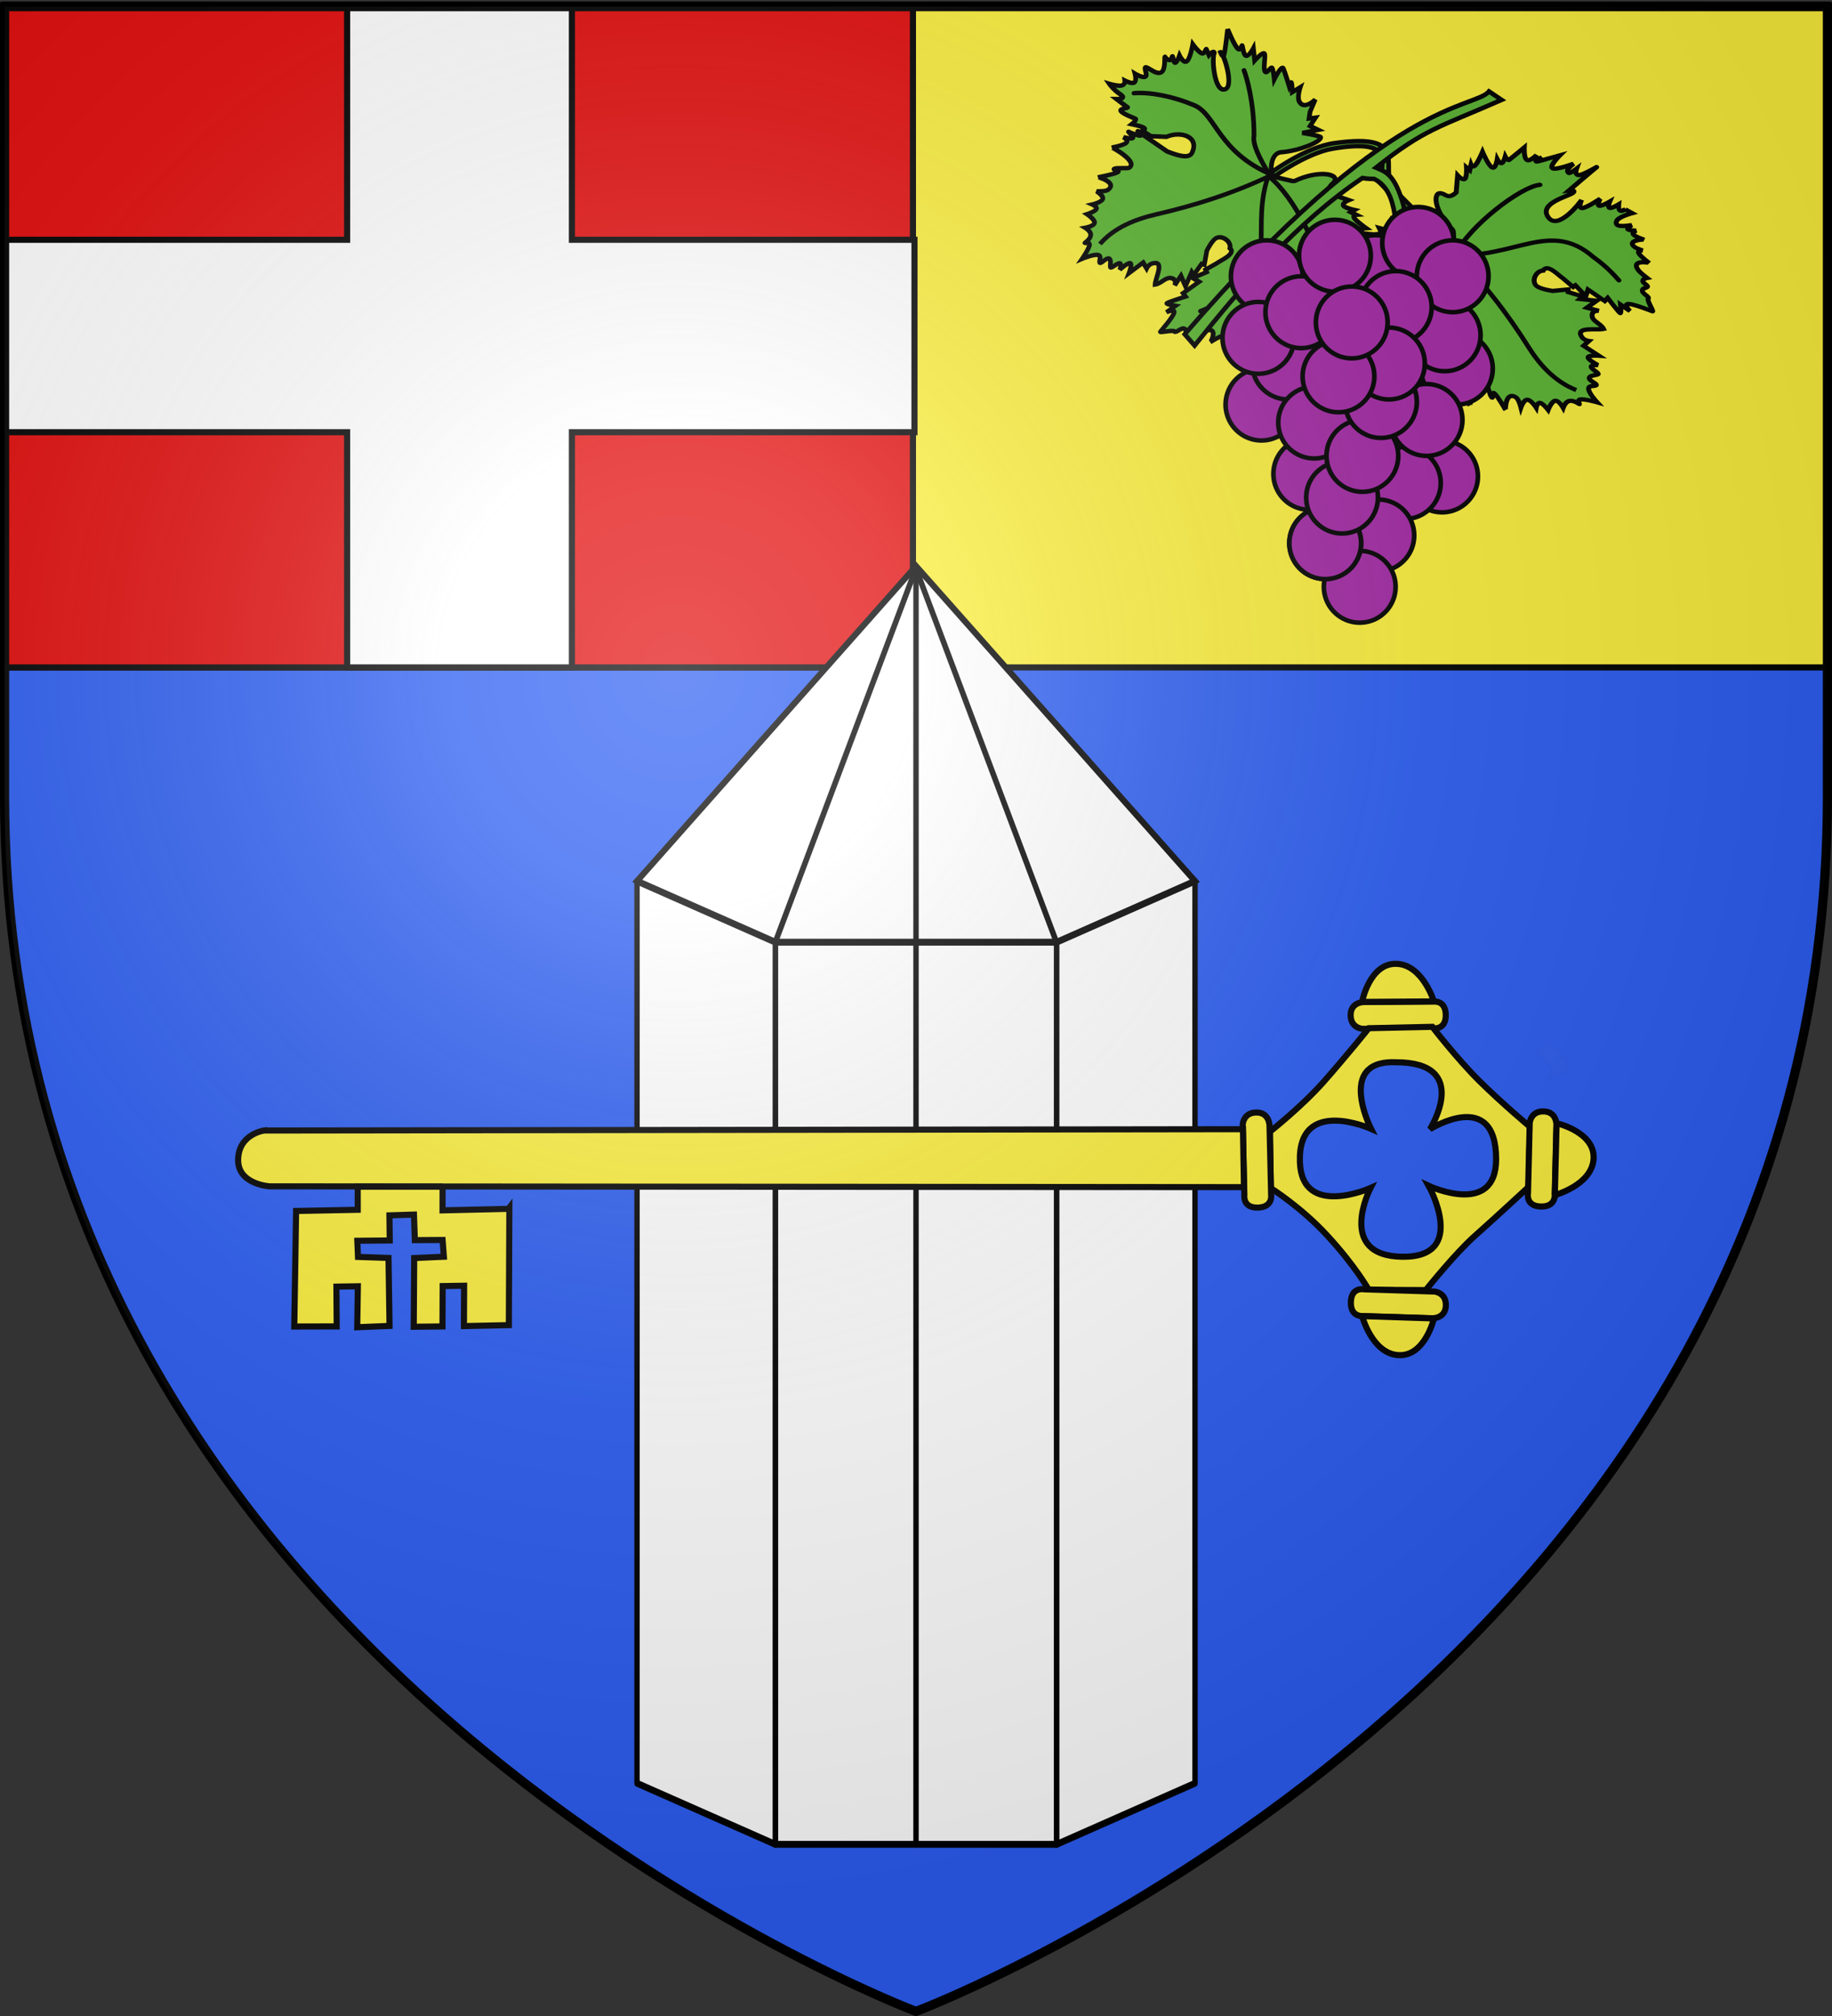 <svg xmlns="http://www.w3.org/2000/svg" xmlns:osb="http://www.openswatchbook.org/uri/2009/osb" xmlns:xlink="http://www.w3.org/1999/xlink" id="svg2" width="600" height="660" version="1.0"><rect width="100%" height="100%" fill="#333333" stroke="none"/><defs id="defs6"><g id="f-7"><path id="rect1964-8" d="M-50-30H50v60H-50z" style="fill:#28166f"/><g id="g1966-2" style="fill:#fff" transform="translate(0 -20)"><path id="path1968-3" d="M-1.212 27.818c0-5.643-.88-7.347-3.33-13.838-1.167-3.092-.482-6.878 1.683-10.38C-2.081 2.347-1.113 1.214 0 0c1.114 1.214 2.082 2.346 2.858 3.6 2.166 3.502 2.851 7.288 1.684 10.38-2.45 6.491-3.33 8.195-3.33 13.838h-2.424z"/><path id="rwi-97" d="M2.922 27.672c0-5.951 2.317-9.843 5.579-11.012 1.448-.519 3.307-.273 5.018 1.447 2.119 2.129 2.736 7.993-3.483 9.121.658-.956.619-3.081-.714-3.787-.99-.524-2.113-.253-2.676.123-.824.552-1.729 2.106-1.679 4.108H2.922z"/><path id="path1971-17" d="M1.777 30.183c.013 2.008 1.018 3.335 2.74 4.074-.222.698-1.26 2.12-2.686 2.024C1.55 37.787 1.282 38.632 0 40c-1.282-1.368-1.55-2.213-1.831-3.719-1.426.097-2.464-1.326-2.685-2.024 1.72-.739 2.726-2.066 2.739-4.073h3.554z"/><use xlink:href="#rwi-97" id="use1973-0" width="800" height="400" x="0" y="0" transform="scale(-1 1)"/><path id="rect1975-9" d="M-7.923 27.331H7.923v3.218H-7.923z"/></g></g><g id="s-7"><g id="c-4-0"><path id="t-43" d="M0 0v1h.5L0 0z" transform="rotate(18 3.157 -.5)"/><use xlink:href="#t-43" id="use2144-3-1" width="810" height="540" x="0" y="0" transform="scale(-1 1)"/></g><g id="a-4-2"><use xlink:href="#c-4-0" id="use2147-7-28" width="810" height="540" x="0" y="0" transform="rotate(72)"/><use xlink:href="#c-4-0" id="use2149-6-0" width="810" height="540" x="0" y="0" transform="rotate(144)"/></g><use xlink:href="#a-4-2" id="use2151-1-0" width="810" height="540" x="0" y="0" transform="scale(-1 1)"/></g><g id="s-4"><g id="c-6"><path id="t-0" d="M0 0v1h.5L0 0z" transform="rotate(18 3.157 -.5)"/><use xlink:href="#t-0" id="use2144-7" width="810" height="540" x="0" y="0" transform="scale(-1 1)"/></g><g id="a-1"><use xlink:href="#c-6" id="use2147-7" width="810" height="540" x="0" y="0" transform="rotate(72)"/><use xlink:href="#c-6" id="use2149-7" width="810" height="540" x="0" y="0" transform="rotate(144)"/></g><use xlink:href="#a-1" id="use2151-7" width="810" height="540" x="0" y="0" transform="scale(-1 1)"/></g><g id="f"><path id="rect1964" d="M-50-30H50v60H-50z" style="fill:#28166f"/><g id="g1966" style="fill:#fff" transform="translate(0 -20)"><path id="path1968" d="M-1.212 27.818c0-5.643-.88-7.347-3.33-13.838-1.167-3.092-.482-6.878 1.683-10.38C-2.081 2.347-1.113 1.214 0 0c1.114 1.214 2.082 2.346 2.858 3.6 2.166 3.502 2.851 7.288 1.684 10.38-2.45 6.491-3.33 8.195-3.33 13.838h-2.424z"/><path id="rwi" d="M2.922 27.672c0-5.951 2.317-9.843 5.579-11.012 1.448-.519 3.307-.273 5.018 1.447 2.119 2.129 2.736 7.993-3.483 9.121.658-.956.619-3.081-.714-3.787-.99-.524-2.113-.253-2.676.123-.824.552-1.729 2.106-1.679 4.108H2.922z"/><path id="path1971" d="M1.777 30.183c.013 2.008 1.018 3.335 2.74 4.074-.222.698-1.26 2.12-2.686 2.024C1.55 37.787 1.282 38.632 0 40c-1.282-1.368-1.55-2.213-1.831-3.719-1.426.097-2.464-1.326-2.685-2.024 1.72-.739 2.726-2.066 2.739-4.073h3.554z"/><use xlink:href="#rwi" id="use1973" width="800" height="400" x="0" y="0" transform="scale(-1 1)"/><path id="rect1975" d="M-7.923 27.331H7.923v3.218H-7.923z"/></g></g><g id="s"><g id="c"><path id="t" d="M0 0v1h.5L0 0z" transform="rotate(18 3.157 -.5)"/><use xlink:href="#t" id="use2144" width="810" height="540" x="0" y="0" transform="scale(-1 1)"/></g><g id="a"><use xlink:href="#c" id="use2147" width="810" height="540" x="0" y="0" transform="rotate(72)"/><use xlink:href="#c" id="use2149" width="810" height="540" x="0" y="0" transform="rotate(144)"/></g><use xlink:href="#a" id="use2151" width="810" height="540" x="0" y="0" transform="scale(-1 1)"/></g><g id="f-3"><path id="rect1964-96" d="M-50-30H50v60H-50z" style="fill:#28166f"/><g id="g1966-5" style="fill:#fff" transform="translate(0 -20)"><path id="path1968-7" d="M-1.212 27.818c0-5.643-.88-7.347-3.33-13.838-1.167-3.092-.482-6.878 1.683-10.38C-2.081 2.347-1.113 1.214 0 0c1.114 1.214 2.082 2.346 2.858 3.6 2.166 3.502 2.851 7.288 1.684 10.38-2.45 6.491-3.33 8.195-3.33 13.838h-2.424z"/><path id="rwi-5" d="M2.922 27.672c0-5.951 2.317-9.843 5.579-11.012 1.448-.519 3.307-.273 5.018 1.447 2.119 2.129 2.736 7.993-3.483 9.121.658-.956.619-3.081-.714-3.787-.99-.524-2.113-.253-2.676.123-.824.552-1.729 2.106-1.679 4.108H2.922z"/><path id="path1971-7" d="M1.777 30.183c.013 2.008 1.018 3.335 2.74 4.074-.222.698-1.26 2.12-2.686 2.024C1.55 37.787 1.282 38.632 0 40c-1.282-1.368-1.55-2.213-1.831-3.719-1.426.097-2.464-1.326-2.685-2.024 1.72-.739 2.726-2.066 2.739-4.073h3.554z"/><use xlink:href="#rwi-5" id="use1973-1" width="800" height="400" x="0" y="0" transform="scale(-1 1)"/><path id="rect1975-1" d="M-7.923 27.331H7.923v3.218H-7.923z"/></g></g><g id="s-24"><g id="c-7"><path id="t-03" d="M0 0v1h.5L0 0z" transform="rotate(18 3.157 -.5)"/><use xlink:href="#t-03" id="use2144-37" width="810" height="540" x="0" y="0" transform="scale(-1 1)"/></g><g id="a-7"><use xlink:href="#c-7" id="use2147-8" width="810" height="540" x="0" y="0" transform="rotate(72)"/><use xlink:href="#c-7" id="use2149-19" width="810" height="540" x="0" y="0" transform="rotate(144)"/></g><use xlink:href="#a-7" id="use2151-69" width="810" height="540" x="0" y="0" transform="scale(-1 1)"/></g><g id="s-4-7"><g id="c-6-72"><path id="t-0-9" d="M0 0v1h.5L0 0z" transform="rotate(18 3.157 -.5)"/><use xlink:href="#t-0-9" id="use2144-7-20" width="810" height="540" x="0" y="0" transform="scale(-1 1)"/></g><g id="a-1-3"><use xlink:href="#c-6-72" id="use2147-7-2" width="810" height="540" x="0" y="0" transform="rotate(72)"/><use xlink:href="#c-6-72" id="use2149-7-1" width="810" height="540" x="0" y="0" transform="rotate(144)"/></g><use xlink:href="#a-1-3" id="use2151-7-2" width="810" height="540" x="0" y="0" transform="scale(-1 1)"/></g><g id="s-0-1"><g id="c-6-64"><path id="t-4-18" d="M0 0v1h.5L0 0z" transform="rotate(18 3.157 -.5)"/><use xlink:href="#t-4-18" id="use2144-5-7" width="810" height="540" x="0" y="0" transform="scale(-1 1)"/></g><g id="a-3-6"><use xlink:href="#c-6-64" id="use2147-0-6" width="810" height="540" x="0" y="0" transform="rotate(72)"/><use xlink:href="#c-6-64" id="use2149-8-9" width="810" height="540" x="0" y="0" transform="rotate(144)"/></g><use xlink:href="#a-3-6" id="use2151-9-16" width="810" height="540" x="0" y="0" transform="scale(-1 1)"/></g><g id="s-9"><g id="c-3"><path id="t-4" d="M0 0v1h.5L0 0z" transform="rotate(18 3.157 -.5)"/><use xlink:href="#t-4" id="use2144-4" width="810" height="540" x="0" y="0" transform="scale(-1 1)"/></g><g id="a-6"><use xlink:href="#c-3" id="use2147-0" width="810" height="540" x="0" y="0" transform="rotate(72)"/><use xlink:href="#c-3" id="use2149-6" width="810" height="540" x="0" y="0" transform="rotate(144)"/></g><use xlink:href="#a-6" id="use2151-6" width="810" height="540" x="0" y="0" transform="scale(-1 1)"/></g><g id="f-0"><path id="rect1964-9" d="M-50-30H50v60H-50z" style="fill:#28166f"/><g id="g1966-0" style="fill:#fff" transform="translate(0 -20)"><path id="path1968-0" d="M-1.212 27.818c0-5.643-.88-7.347-3.33-13.838-1.167-3.092-.482-6.878 1.683-10.38C-2.081 2.347-1.113 1.214 0 0c1.114 1.214 2.082 2.346 2.858 3.6 2.166 3.502 2.851 7.288 1.684 10.38-2.45 6.491-3.33 8.195-3.33 13.838h-2.424z"/><path id="rwi-6" d="M2.922 27.672c0-5.951 2.317-9.843 5.579-11.012 1.448-.519 3.307-.273 5.018 1.447 2.119 2.129 2.736 7.993-3.483 9.121.658-.956.619-3.081-.714-3.787-.99-.524-2.113-.253-2.676.123-.824.552-1.729 2.106-1.679 4.108H2.922z"/><path id="path1971-1" d="M1.777 30.183c.013 2.008 1.018 3.335 2.74 4.074-.222.698-1.26 2.12-2.686 2.024C1.55 37.787 1.282 38.632 0 40c-1.282-1.368-1.55-2.213-1.831-3.719-1.426.097-2.464-1.326-2.685-2.024 1.72-.739 2.726-2.066 2.739-4.073h3.554z"/><use xlink:href="#rwi-6" id="use1973-3" width="800" height="400" x="0" y="0" transform="scale(-1 1)"/><path id="rect1975-8" d="M-7.923 27.331H7.923v3.218H-7.923z"/></g></g><g id="s-4-8"><g id="c-6-6"><path id="t-0-0" d="M0 0v1h.5L0 0z" transform="rotate(18 3.157 -.5)"/><use xlink:href="#t-0-0" id="use2144-7-2" width="810" height="540" x="0" y="0" transform="scale(-1 1)"/></g><g id="a-1-4"><use xlink:href="#c-6-6" id="use2147-7-8" width="810" height="540" x="0" y="0" transform="rotate(72)"/><use xlink:href="#c-6-6" id="use2149-7-6" width="810" height="540" x="0" y="0" transform="rotate(144)"/></g><use xlink:href="#a-1-4" id="use2151-7-5" width="810" height="540" x="0" y="0" transform="scale(-1 1)"/></g><g id="s-4-5"><g id="c-6-7"><path id="t-0-6" d="M0 0v1h.5L0 0z" transform="rotate(18 3.157 -.5)"/><use xlink:href="#t-0-6" id="use2144-7-1" width="810" height="540" x="0" y="0" transform="scale(-1 1)"/></g><g id="a-1-8"><use xlink:href="#c-6-7" id="use2147-7-9" width="810" height="540" x="0" y="0" transform="rotate(72)"/><use xlink:href="#c-6-7" id="use2149-7-2" width="810" height="540" x="0" y="0" transform="rotate(144)"/></g><use xlink:href="#a-1-8" id="use2151-7-7" width="810" height="540" x="0" y="0" transform="scale(-1 1)"/></g><g id="s-6"><g id="c-1"><path id="t-42" d="M0 0v1h.5L0 0z" transform="rotate(18 3.157 -.5)"/><use xlink:href="#t-42" id="use2144-3" width="810" height="540" x="0" y="0" transform="scale(-1 1)"/></g><g id="a-2"><use xlink:href="#c-1" id="use2147-2" width="810" height="540" x="0" y="0" transform="rotate(72)"/><use xlink:href="#c-1" id="use2149-1" width="810" height="540" x="0" y="0" transform="rotate(144)"/></g><use xlink:href="#a-2" id="use2151-68" width="810" height="540" x="0" y="0" transform="scale(-1 1)"/></g><g id="f-5"><path id="rect1964-1" d="M-50-30H50v60H-50z" style="fill:#28166f"/><g id="g1966-7" style="fill:#fff" transform="translate(0 -20)"><path id="path1968-1" d="M-1.212 27.818c0-5.643-.88-7.347-3.33-13.838-1.167-3.092-.482-6.878 1.683-10.38C-2.081 2.347-1.113 1.214 0 0c1.114 1.214 2.082 2.346 2.858 3.6 2.166 3.502 2.851 7.288 1.684 10.38-2.45 6.491-3.33 8.195-3.33 13.838h-2.424z"/><path id="rwi-1" d="M2.922 27.672c0-5.951 2.317-9.843 5.579-11.012 1.448-.519 3.307-.273 5.018 1.447 2.119 2.129 2.736 7.993-3.483 9.121.658-.956.619-3.081-.714-3.787-.99-.524-2.113-.253-2.676.123-.824.552-1.729 2.106-1.679 4.108H2.922z"/><path id="path1971-5" d="M1.777 30.183c.013 2.008 1.018 3.335 2.74 4.074-.222.698-1.26 2.12-2.686 2.024C1.55 37.787 1.282 38.632 0 40c-1.282-1.368-1.55-2.213-1.831-3.719-1.426.097-2.464-1.326-2.685-2.024 1.72-.739 2.726-2.066 2.739-4.073h3.554z"/><use xlink:href="#rwi-1" id="use1973-2" width="800" height="400" x="0" y="0" transform="scale(-1 1)"/><path id="rect1975-7" d="M-7.923 27.331H7.923v3.218H-7.923z"/></g></g><g id="f-1"><path id="rect1964-3" d="M-50-30H50v60H-50z" style="fill:#28166f"/><g id="g1966-8" style="fill:#fff" transform="translate(0 -20)"><path id="path1968-9" d="M-1.212 27.818c0-5.643-.88-7.347-3.33-13.838-1.167-3.092-.482-6.878 1.683-10.38C-2.081 2.347-1.113 1.214 0 0c1.114 1.214 2.082 2.346 2.858 3.6 2.166 3.502 2.851 7.288 1.684 10.38-2.45 6.491-3.33 8.195-3.33 13.838h-2.424z"/><path id="rwi-3" d="M2.922 27.672c0-5.951 2.317-9.843 5.579-11.012 1.448-.519 3.307-.273 5.018 1.447 2.119 2.129 2.736 7.993-3.483 9.121.658-.956.619-3.081-.714-3.787-.99-.524-2.113-.253-2.676.123-.824.552-1.729 2.106-1.679 4.108H2.922z"/><path id="path1971-4" d="M1.777 30.183c.013 2.008 1.018 3.335 2.74 4.074-.222.698-1.26 2.12-2.686 2.024C1.55 37.787 1.282 38.632 0 40c-1.282-1.368-1.55-2.213-1.831-3.719-1.426.097-2.464-1.326-2.685-2.024 1.72-.739 2.726-2.066 2.739-4.073h3.554z"/><use xlink:href="#rwi-3" id="use1973-4" width="800" height="400" x="0" y="0" transform="scale(-1 1)"/><path id="rect1975-6" d="M-7.923 27.331H7.923v3.218H-7.923z"/></g></g><g id="s-4-6"><g id="c-8"><path id="t-8" d="M0 0v1h.5L0 0z" transform="rotate(18 3.157 -.5)"/><use xlink:href="#t-8" id="use2144-2" width="810" height="540" x="0" y="0" transform="scale(-1 1)"/></g><g id="a-4"><use xlink:href="#c-8" id="use2147-5" width="810" height="540" x="0" y="0" transform="rotate(72)"/><use xlink:href="#c-8" id="use2149-5" width="810" height="540" x="0" y="0" transform="rotate(144)"/></g><use xlink:href="#a-4" id="use2151-1" width="810" height="540" x="0" y="0" transform="scale(-1 1)"/></g><g id="s-2"><g id="c-4"><path id="t-86" d="M0 0v1h.5L0 0z" transform="rotate(18 3.157 -.5)"/><use xlink:href="#t-86" id="use2144-5" width="810" height="540" x="0" y="0" transform="scale(-1 1)"/></g><g id="a-0"><use xlink:href="#c-4" id="use2147-9" width="810" height="540" x="0" y="0" transform="rotate(72)"/><use xlink:href="#c-4" id="use2149-0" width="810" height="540" x="0" y="0" transform="rotate(144)"/></g><use xlink:href="#a-0" id="use2151-0" width="810" height="540" x="0" y="0" transform="scale(-1 1)"/></g><g id="s-68"><g id="c-13"><path id="t-92" d="M0 0v1h.5L0 0z" transform="rotate(18 3.157 -.5)"/><use xlink:href="#t-92" id="use2144-73" width="810" height="540" x="0" y="0" transform="scale(-1 1)"/></g><g id="a-89"><use xlink:href="#c-13" id="use2147-41" width="810" height="540" x="0" y="0" transform="rotate(72)"/><use xlink:href="#c-13" id="use2149-59" width="810" height="540" x="0" y="0" transform="rotate(144)"/></g><use xlink:href="#a-89" id="use2151-2" width="810" height="540" x="0" y="0" transform="scale(-1 1)"/></g><g id="s-5"><g id="c-1-4"><path id="t-7" d="M0 0v1h.5L0 0z" transform="rotate(18 3.157 -.5)"/><use xlink:href="#t-7" id="use2144-1" width="810" height="540" x="0" y="0" transform="scale(-1 1)"/></g><g id="a-1-28"><use xlink:href="#c-1-4" id="use2147-5-5" width="810" height="540" x="0" y="0" transform="rotate(72)"/><use xlink:href="#c-1-4" id="use2149-2" width="810" height="540" x="0" y="0" transform="rotate(144)"/></g><use xlink:href="#a-1-28" id="use2151-7-55" width="810" height="540" x="0" y="0" transform="scale(-1 1)"/></g><g id="s-4-3"><g id="c-6-1"><path id="t-0-4" d="M0 0v1h.5L0 0z" transform="rotate(18 3.157 -.5)"/><use xlink:href="#t-0-4" id="use2144-7-3" width="810" height="540" x="0" y="0" transform="scale(-1 1)"/></g><g id="a-1-2"><use xlink:href="#c-6-1" id="use2147-7-6" width="810" height="540" x="0" y="0" transform="rotate(72)"/><use xlink:href="#c-6-1" id="use2149-7-19" width="810" height="540" x="0" y="0" transform="rotate(144)"/></g><use xlink:href="#a-1-2" id="use2151-7-3" width="810" height="540" x="0" y="0" transform="scale(-1 1)"/></g><g id="s-73"><g id="c-132"><path id="t-60" d="M0 0v1h.5L0 0z" transform="rotate(18 3.157 -.5)"/><use xlink:href="#t-60" id="use2144-26" width="810" height="540" x="0" y="0" transform="scale(-1 1)"/></g><g id="a-11"><use xlink:href="#c-132" id="use2147-84" width="810" height="540" x="0" y="0" transform="rotate(72)"/><use xlink:href="#c-132" id="use2149-49" width="810" height="540" x="0" y="0" transform="rotate(144)"/></g><use xlink:href="#a-11" id="use2151-57" width="810" height="540" x="0" y="0" transform="scale(-1 1)"/></g><g id="s-55"><g id="c-17"><path id="t-1" d="M0 0v1h.5L0 0z" transform="rotate(18 3.157 -.5)"/><use xlink:href="#t-1" id="use2144-15" width="810" height="540" x="0" y="0" transform="scale(-1 1)"/></g><g id="a-2-3"><use xlink:href="#c-17" id="use2147-76" width="810" height="540" x="0" y="0" transform="rotate(72)"/><use xlink:href="#c-17" id="use2149-1-1" width="810" height="540" x="0" y="0" transform="rotate(144)"/></g><use xlink:href="#a-2-3" id="use2151-4" width="810" height="540" x="0" y="0" transform="scale(-1 1)"/></g><g id="s-4-1"><g id="c-6-12"><path id="t-0-5" d="M0 0v1h.5L0 0z" transform="rotate(18 3.157 -.5)"/><use xlink:href="#t-0-5" id="use2144-7-9" width="810" height="540" x="0" y="0" transform="scale(-1 1)"/></g><g id="a-1-6"><use xlink:href="#c-6-12" id="use2147-7-1" width="810" height="540" x="0" y="0" transform="rotate(72)"/><use xlink:href="#c-6-12" id="use2149-7-0" width="810" height="540" x="0" y="0" transform="rotate(144)"/></g><use xlink:href="#a-1-6" id="use2151-7-79" width="810" height="540" x="0" y="0" transform="scale(-1 1)"/></g><g id="s-3"><g id="c-75"><path id="t-3" d="M0 0v1h.5L0 0z" transform="rotate(18 3.157 -.5)"/><use xlink:href="#t-3" id="use2144-2-7" width="810" height="540" x="0" y="0" transform="scale(-1 1)"/></g><g id="a-4-0"><use xlink:href="#c-75" id="use2147-2-3" width="810" height="540" x="0" y="0" transform="rotate(72)"/><use xlink:href="#c-75" id="use2149-29" width="810" height="540" x="0" y="0" transform="rotate(144)"/></g><use xlink:href="#a-4-0" id="use2151-15" width="810" height="540" x="0" y="0" transform="scale(-1 1)"/></g><g id="s-1"><g id="c-1-2"><path id="t-8-7" d="M0 0v1h.5L0 0z" transform="rotate(18 3.157 -.5)"/><use xlink:href="#t-8-7" id="use2144-5-3" width="810" height="540" x="0" y="0" transform="scale(-1 1)"/></g><g id="a-2-7"><use xlink:href="#c-1-2" id="use2147-0-8" width="810" height="540" x="0" y="0" transform="rotate(72)"/><use xlink:href="#c-1-2" id="use2149-1-9" width="810" height="540" x="0" y="0" transform="rotate(144)"/></g><use xlink:href="#a-2-7" id="use2151-1-2" width="810" height="540" x="0" y="0" transform="scale(-1 1)"/></g><g id="s-4-5-4"><g id="c-7-5"><path id="t-4-10" d="M0 0v1h.5L0 0z" transform="rotate(18 3.157 -.5)"/><use xlink:href="#t-4-10" id="use2144-1-5" width="810" height="540" x="0" y="0" transform="scale(-1 1)"/></g><g id="a-8"><use xlink:href="#c-7-5" id="use2147-08" width="810" height="540" x="0" y="0" transform="rotate(72)"/><use xlink:href="#c-7-5" id="use2149-8" width="810" height="540" x="0" y="0" transform="rotate(144)"/></g><use xlink:href="#a-8" id="use2151-17" width="810" height="540" x="0" y="0" transform="scale(-1 1)"/></g><g id="s-5-8"><g id="c-11"><path id="t-6" d="M0 0v1h.5L0 0z" transform="rotate(18 3.157 -.5)"/><use xlink:href="#t-6" id="use2144-19" width="810" height="540" x="0" y="0" transform="scale(-1 1)"/></g><g id="a-3"><use xlink:href="#c-11" id="use2147-4" width="810" height="540" x="0" y="0" transform="rotate(72)"/><use xlink:href="#c-11" id="use2149-7-4" width="810" height="540" x="0" y="0" transform="rotate(144)"/></g><use xlink:href="#a-3" id="use2151-9" width="810" height="540" x="0" y="0" transform="scale(-1 1)"/></g><g id="s-5-4"><g id="c-11-0"><path id="t-6-6" d="M0 0v1h.5L0 0z" transform="rotate(18 3.157 -.5)"/><use xlink:href="#t-6-6" id="use2144-19-5" width="810" height="540" x="0" y="0" transform="scale(-1 1)"/></g><g id="a-3-3"><use xlink:href="#c-11-0" id="use2147-4-8" width="810" height="540" x="0" y="0" transform="rotate(72)"/><use xlink:href="#c-11-0" id="use2149-7-5" width="810" height="540" x="0" y="0" transform="rotate(144)"/></g><use xlink:href="#a-3-3" id="use2151-9-1" width="810" height="540" x="0" y="0" transform="scale(-1 1)"/></g><g id="s-4-6-3"><g id="c-7-7"><path id="t-4-1" d="M0 0v1h.5L0 0z" transform="rotate(18 3.157 -.5)"/><use xlink:href="#t-4-1" id="use2144-1-8" width="810" height="540" x="0" y="0" transform="scale(-1 1)"/></g><g id="a-8-4"><use xlink:href="#c-7-7" id="use2147-08-9" width="810" height="540" x="0" y="0" transform="rotate(72)"/><use xlink:href="#c-7-7" id="use2149-8-7" width="810" height="540" x="0" y="0" transform="rotate(144)"/></g><use xlink:href="#a-8-4" id="use2151-17-3" width="810" height="540" x="0" y="0" transform="scale(-1 1)"/></g><g id="s-1-3"><g id="c-1-0"><path id="t-8-4" d="M0 0v1h.5L0 0z" transform="rotate(18 3.157 -.5)"/><use xlink:href="#t-8-4" id="use2144-5-8" width="810" height="540" x="0" y="0" transform="scale(-1 1)"/></g><g id="a-2-5"><use xlink:href="#c-1-0" id="use2147-0-5" width="810" height="540" x="0" y="0" transform="rotate(72)"/><use xlink:href="#c-1-0" id="use2149-1-5" width="810" height="540" x="0" y="0" transform="rotate(144)"/></g><use xlink:href="#a-2-5" id="use2151-1-4" width="810" height="540" x="0" y="0" transform="scale(-1 1)"/></g><g id="s-0"><g id="c-8-0"><path id="t-40" d="M0 0v1h.5L0 0z" transform="rotate(18 3.157 -.5)"/><use xlink:href="#t-40" id="use2144-4-5" width="810" height="540" x="0" y="0" transform="scale(-1 1)"/></g><g id="a-6-6"><use xlink:href="#c-8-0" id="use2147-46" width="810" height="540" x="0" y="0" transform="rotate(72)"/><use xlink:href="#c-8-0" id="use2149-4" width="810" height="540" x="0" y="0" transform="rotate(144)"/></g><use xlink:href="#a-6-6" id="use2151-3" width="810" height="540" x="0" y="0" transform="scale(-1 1)"/></g><g id="f-72"><path id="rect1964-88" d="M-50-30H50v60H-50z" style="fill:#28166f"/><g id="g1966-9" style="fill:#fff" transform="translate(0 -20)"><path id="path1968-8" d="M-1.212 27.818c0-5.643-.88-7.347-3.33-13.838-1.167-3.092-.482-6.878 1.683-10.38C-2.081 2.347-1.113 1.214 0 0c1.114 1.214 2.082 2.346 2.858 3.6 2.166 3.502 2.851 7.288 1.684 10.38-2.45 6.491-3.33 8.195-3.33 13.838h-2.424z"/><path id="rwi-0" d="M2.922 27.672c0-5.951 2.317-9.843 5.579-11.012 1.448-.519 3.307-.273 5.018 1.447 2.119 2.129 2.736 7.993-3.483 9.121.658-.956.619-3.081-.714-3.787-.99-.524-2.113-.253-2.676.123-.824.552-1.729 2.106-1.679 4.108H2.922z"/><path id="path1971-14" d="M1.777 30.183c.013 2.008 1.018 3.335 2.74 4.074-.222.698-1.26 2.12-2.686 2.024C1.55 37.787 1.282 38.632 0 40c-1.282-1.368-1.55-2.213-1.831-3.719-1.426.097-2.464-1.326-2.685-2.024 1.72-.739 2.726-2.066 2.739-4.073h3.554z"/><use xlink:href="#rwi-0" id="use1973-36" width="800" height="400" x="0" y="0" transform="scale(-1 1)"/><path id="rect1975-65" d="M-7.923 27.331H7.923v3.218H-7.923z"/></g></g><g id="s-4-8-8"><g id="c-6-3"><path id="t-0-2" d="M0 0v1h.5L0 0z" transform="rotate(18 3.157 -.5)"/><use xlink:href="#t-0-2" id="use2144-7-0" width="810" height="540" x="0" y="0" transform="scale(-1 1)"/></g><g id="a-1-7"><use xlink:href="#c-6-3" id="use2147-7-3" width="810" height="540" x="0" y="0" transform="rotate(72)"/><use xlink:href="#c-6-3" id="use2149-7-47" width="810" height="540" x="0" y="0" transform="rotate(144)"/></g><use xlink:href="#a-1-7" id="use2151-7-4" width="810" height="540" x="0" y="0" transform="scale(-1 1)"/></g><g id="f-1-1"><path id="rect1964-4" d="M-50-30H50v60H-50z" style="fill:#28166f"/><g id="g1966-5-5" style="fill:#fff" transform="translate(0 -20)"><path id="path1968-2" d="M-1.212 27.818c0-5.643-.88-7.347-3.33-13.838-1.167-3.092-.482-6.878 1.683-10.38C-2.081 2.347-1.113 1.214 0 0c1.114 1.214 2.082 2.346 2.858 3.6 2.166 3.502 2.851 7.288 1.684 10.38-2.45 6.491-3.33 8.195-3.33 13.838h-2.424z"/><path id="rwi-9" d="M2.922 27.672c0-5.951 2.317-9.843 5.579-11.012 1.448-.519 3.307-.273 5.018 1.447 2.119 2.129 2.736 7.993-3.483 9.121.658-.956.619-3.081-.714-3.787-.99-.524-2.113-.253-2.676.123-.824.552-1.729 2.106-1.679 4.108H2.922z"/><path id="path1971-2" d="M1.777 30.183c.013 2.008 1.018 3.335 2.74 4.074-.222.698-1.26 2.12-2.686 2.024C1.55 37.787 1.282 38.632 0 40c-1.282-1.368-1.55-2.213-1.831-3.719-1.426.097-2.464-1.326-2.685-2.024 1.72-.739 2.726-2.066 2.739-4.073h3.554z"/><use xlink:href="#rwi-9" id="use1973-4-8" width="800" height="400" x="0" y="0" transform="scale(-1 1)"/><path id="rect1975-0" d="M-7.923 27.331H7.923v3.218H-7.923z"/></g></g><g id="s-9-7"><g id="c-3-7"><path id="t-9" d="M0 0v1h.5L0 0z" transform="rotate(18 3.157 -.5)"/><use xlink:href="#t-9" id="use2144-0" width="810" height="540" x="0" y="0" transform="scale(-1 1)"/></g><g id="a-81"><use xlink:href="#c-3-7" id="use2147-42" width="810" height="540" x="0" y="0" transform="rotate(72)"/><use xlink:href="#c-3-7" id="use2149-5-8" width="810" height="540" x="0" y="0" transform="rotate(144)"/></g><use xlink:href="#a-81" id="use2151-8" width="810" height="540" x="0" y="0" transform="scale(-1 1)"/></g><g id="s-25"><g id="c-40"><path id="t-31" d="M0 0v1h.5L0 0z" transform="rotate(18 3.157 -.5)"/><use xlink:href="#t-31" id="use2144-70" width="810" height="540" x="0" y="0" transform="scale(-1 1)"/></g><g id="a-48"><use xlink:href="#c-40" id="use2147-3" width="810" height="540" x="0" y="0" transform="rotate(72)"/><use xlink:href="#c-40" id="use2149-84" width="810" height="540" x="0" y="0" transform="rotate(144)"/></g><use xlink:href="#a-48" id="use2151-5" width="810" height="540" x="0" y="0" transform="scale(-1 1)"/></g><linearGradient osb:paint="solid" id="linearGradient11310-6"><stop id="stop11312-15" offset="0" style="stop-color:#000;stop-opacity:1"/></linearGradient><linearGradient id="linearGradient2893"><stop id="stop2895" offset="0" style="stop-color:#fff;stop-opacity:.314"/><stop id="stop2897" offset=".19" style="stop-color:#fff;stop-opacity:.251"/><stop id="stop2901" offset=".6" style="stop-color:#6b6b6b;stop-opacity:.125"/><stop id="stop2899" offset="1" style="stop-color:#000;stop-opacity:.125"/></linearGradient><radialGradient xlink:href="#linearGradient2893" id="radialGradient3163" cx="221.445" cy="226.331" r="300" fx="221.445" fy="226.331" gradientTransform="matrix(1.353 0 0 1.349 -77.63 -85.747)" gradientUnits="userSpaceOnUse"/><pattern id="pattern4124" width="178.168" height="199.71" patternTransform="translate(-328.318 -112.593)" patternUnits="userSpaceOnUse"><g id="g4119" transform="matrix(.806 0 0 .77 264.813 86.782)"><path id="path4262" d="m-267.374-6.853-4.849 23.83-4.848-23.83v-44.741h-25.213v14.546h-9.698v-14.546h-14.546v-9.697h14.546v-14.546h9.698v14.546h25.213v-25.213h-14.546v-9.698h14.546v-14.546h9.697v14.546h14.546v9.698h-14.546v25.213h25.213v-14.546h9.698v14.546h14.546v9.697h-14.546v14.546h-9.698v-14.546h-25.213v44.741z" style="fill:#fcef3c;fill-opacity:1;stroke:#000;stroke-width:3.807;stroke-miterlimit:4;stroke-dasharray:none;stroke-opacity:1;display:inline"/><use xlink:href="#path4262" id="use2607" width="601.465" height="658.974" x="0" y="0"/><use xlink:href="#path4262" id="use2613" width="601.465" height="658.974" x="0" y="0" transform="translate(108.61 127.725)"/></g></pattern><style id="style33" type="text/css">.Rand2,.Rand4,.Rand6{stroke:#202020;stroke-width:30}.Rand4,.Rand6{stroke-width:60}.Rand6{stroke-width:90}.Schwarz{fill:#000}.Blau{fill:#00f}.Gold{fill:#ffef00}.Silber{fill:#fff}.str0,.str1{stroke:#1f1a17}.fil5{fill:none}.fil0{fill:#0064a8}.fil4{fill:#c2c1c1}.fil3{fill:#da251d}.fil1{fill:#fff500}.fil2{fill:#fff}</style></defs><g id="layer6"><g id="g10762" style="fill:#2b5df2;stroke:none;fill-opacity:1"><path id="path10764" d="M300 658.5S1.5 546.18 1.5 260.728V2.176h597v258.552C598.5 546.18 300 658.5 300 658.5z" style="opacity:1;fill:#2b5df2;fill-opacity:1;fill-rule:evenodd;stroke:none;stroke-width:3;stroke-linecap:butt;stroke-linejoin:miter;stroke-miterlimit:4;stroke-dasharray:none;stroke-opacity:1"/></g></g><g id="layer5" style="display:inline"><path id="path2855" d="M1.5 1.5v217h597V1.5H1.5z" style="fill:#fcef3c;fill-opacity:1;fill-rule:evenodd;stroke:#000200;stroke-width:2;stroke-linecap:butt;stroke-linejoin:miter;stroke-miterlimit:4;stroke-dasharray:none;stroke-opacity:1"/><path id="rect4178" d="M1 2.547h298V218.5H1z" style="opacity:1;fill:#e20909;fill-opacity:1;fill-rule:evenodd;stroke:#000;stroke-width:2;stroke-linecap:round;stroke-linejoin:round;stroke-miterlimit:4;stroke-dasharray:none;stroke-dashoffset:0;stroke-opacity:1"/><path id="rect12812" d="M113.69 1.5v77H1.5v63h112.19v77h73.62v-77H299.5v-63H187.31v-77z" style="display:inline;overflow:visible;visibility:visible;opacity:1;fill:#fff;fill-opacity:1;fill-rule:nonzero;stroke:#000;stroke-width:2;stroke-linecap:butt;stroke-linejoin:miter;stroke-miterlimit:4;stroke-dasharray:none;stroke-dashoffset:0;stroke-opacity:1;marker:none"/><g id="layer1"><path id="path1411" d="M300 658.5S1.5 546.18 1.5 260.728V2.176h597v258.552C598.5 546.18 300 658.5 300 658.5z" style="opacity:1;fill:none;fill-opacity:1;fill-rule:evenodd;stroke:#000;stroke-width:3;stroke-linecap:butt;stroke-linejoin:miter;stroke-miterlimit:4;stroke-dasharray:none;stroke-opacity:1"/></g><g id="g6501" style="stroke-width:1.5;stroke-miterlimit:4;stroke-dasharray:none"><g id="g5683" style="stroke-width:1.252;stroke-miterlimit:4;stroke-dasharray:none" transform="matrix(1.198 0 0 1.198 -85.762 -36.464)"><g id="g22852" style="stroke:#000;stroke-width:1.751;stroke-miterlimit:4;stroke-dasharray:none;stroke-opacity:1" transform="matrix(-.579 .414 -.499 -.527 1158.061 -14.858)"><path id="path22854" d="m821.35 472.914-1.106-43.995s-4.95 5.947-4.937 6.28c.414 10.392-4.74 16.859-6.634 13.773-.93-1.191-.184-3.244-4.278-2.811l-4.975 4.992s.046-2.8-1.106-2.68c-1.152.117-3.502 3.153-3.502 3.153l-.184-1.577-1.843 1.42s.553-1.46-1.105-1.105c-1.659.355-5.529 2.523-5.529 2.523s2.027-5.558 1.474-6.938c-.553-1.38-3.685 1.42-3.685 1.42s.552-1.972-.185-2.208c-.737-.237-2.764 1.261-2.764 1.261s.553-1.892-.184-1.892c-.737 0-7.556.473-7.556.473s2.949-3.154 2.58-4.415c-.369-1.262-4.054-.631-4.054-.631s1.889-.946 1.658-1.42c-.23-.472-2.58-.472-2.58-.472s6.082.946.369-1.104-6.082-2.208-6.082-2.208 6.082-.946 5.713-2.365c-.368-1.42-7.187-3.311-7.187-3.311s4.285.078 3.87-1.735c-.127-.554-3.317-.473-3.317-.473s2.442-1.537.921-2.523c-1.52-.986-8.108-1.42-7.002-1.42 1.105 0 14.005-1.103 14.005-1.103s-2.587-1.556-.368-1.577c2.37-.022 12.12 4.273 13.263-1.892 1.279-6.9-13.49-2.51-14-2.208 0 0 3.409-1.734 2.027-2.68-1.382-.947-7.556-1.104-7.556-1.104s2.672-1.144 2.211-1.893c-.46-.749-4.054-1.103-4.054-1.103s2.12-1.183 1.659-1.893c-.461-.71-3.502-.946-3.502-.946s1.475-1.458 1.29-2.207c-.184-.75-2.027-.789-2.027-.789h.184l-.921-2.68s4.391 1.745 6.234 1.115c3.16-1.517-1.026-3.618-2.917-4.742 0 0 2.396.315 2.212-.473-.185-.789-2.028-2.208-2.028-2.208s1.797.513 1.843-.63c.046-1.144-1.658-3.943-1.658-3.943.23.492 5.47 3.82 4.607-.315-.162-.776-1.29-2.68-1.29-2.68s1.474 1.34 1.843 0c.368-1.341-.369-5.362-.369-5.362.064.437 4.38 5.148 4.976.315.174-1.414-.369-4.415-.369-4.415s1.429.71 2.027 0c.6-.71-.552-2.838.369-2.838s1.705.788 2.396-.158c.69-.946-.553-3.47.368-3.627.922-.158 1.843-5.519 2.212-4.888.368.63 3.225 6.307 4.791 7.569 1.567 1.261 1.474-2.523 1.474-2.523l.922 4.1s2.211-3.154 2.396-2.523c.184.63-.553 7.41-.553 7.41l1.658-.314 1.659 7.253 2.396-1.577v5.677h1.105l.553 4.888c.505 1.757.298 8.14 3.502 6.803 2.211 1.582 6.157-.618 5.973-3.165-.137-1.895-3.21-5.215-3.21-5.215l-4.79-2.996.737-.788-2.949-4.573 1.474-.158-4.238-4.257h4.607l-2.58-3.627s1.498 1.643 2.948.315c1.982-1.813-.184-4.533.553-6.938 2.396 1.03 7.372 7.208 8.293 2.365.297-1.56-.921-2.838-.921-2.838l2.764-.315-1.659-6.465s2.81 2.562 3.502 1.892c.69-.67-.737-4.573-.737-4.573s1.797 1.656 2.395.946c.6-.71-.737-3.785 0-3.785.738 0 2.627 1.538 3.502.789.875-.75-.922-3.785 0-3.785.921 0 2.073 1.853 3.133.474 1.06-1.38 1.105-5.993 1.105-5.993s2.488 3.706 3.87 4.573c1.383.868 1.475-1.734 1.659-1.103.184.63.645 2.562 2.027 3.153 1.382.592 3.502-.788 3.502-.788s-.83 3.272.368 3.942c1.198.67 4.423-1.262 4.423-1.262s-.322 3.115.369 3.943c.69.828 2.395-.631 2.395-.631s-.69 3.548.369 4.415c1.06.867 3.87-.946 3.87-.946s-1.644 3.037-1.29 4.258c1.244 4.29 6.266-1.466 6.266-1.577 0 0-1.429 5.676-1.29 7.411.138 1.735 1.889-1.656 1.842-.473-.046 1.183-2.139 4.56-2.027 5.204.737 4.22 10.32-2.667 10.32-2.839 0 0-1.06 4.297-.553 5.677s2.58-.158 2.58-.158-2.119 2.484-1.842 3.154c.276.67 3.685-.946 2.948-.473-.737.473-2.902 2.602-3.317 3.47-.415.866 3.501-.947 1.659 0l-11.795 6.78c-2.483 2.295-6.585 6.232-4.607 8.368 4.849 5.235 10.132-.533 10.11-6.307l2.79-5.373 3.317-2.05s-.138 1.617.922.946c1.06-.67 3.317-3.626 3.317-3.626s.737 2.68 1.474 2.05c.737-.631 3.778-3.548 5.16-3.785 1.382-.237-.368 3.311.369 2.838.737-.473 4.791-2.523 4.791-2.523s-1.843 3.785 1.106 2.05c2.948-1.734 5.713-2.207 5.713-2.207s-2.258 2.483-2.58 3.942c-.323 1.458 1.29 1.892 1.29 1.892s-2.442 1.853-2.212 2.996c.23 1.143 3.133 1.577 3.133 1.577s-2.902 1.932-2.764 3.154c.138 1.222 4.423.63 3.317 1.734-1.106 1.104-4.469 2.405-4.239 4.416.23 2.01 5.898 3.626 5.16 3.626-.737 0-1.75.592-2.027 1.262-.276.67 1.659 1.42.922 1.42s-2.58-.632-2.765 0c-.184.63 2.028 2.522 2.028 2.522s-3.824.158-3.318 1.735c.507 1.576 5.345 4.573 5.345 4.573s-3.778.749-4.792 1.734c-1.013.986 1.475 2.208.737 2.208h-2.58s1.29 2.365 0 2.207c-1.796-1.925-15.23-6.109-15.342-1.718-.096 3.7 14.605 4.961 14.605 3.926 0 0-2.764-.158-1.658.788 1.105.947 9.03 5.204 9.03 5.204s-6.542-.158-8.662.473c-2.119.63.922 2.05.185 2.05-.738 0-3.732-1.025-4.423-.158-.691.868 1.658 3.627 1.658 3.627l-4.791-1.419s2.211 4.415.921 4.415c-1.29 0-4.975-2.641-6.634-2.523-1.659.118 1.29 2.996 0 2.996s-4.423-.946-4.423-.946 4.239 4.73 2.58 4.73c-1.658 0-7.371-.63-7.371-.63s1.474 1.261.737 1.261-3.686-1.103-3.686-1.103l.553 3.469s-3.166-2.663-5.16-2.523c-4.198.295-1.843 5.834-1.843 5.834l-3.686-3.627-2.395-1.419-.737 2.366-2.212-3.154-2.764 2.207 1.437-5.953s-4.04 6.011-4.696 5.683c-1.688-.845-1.435-9.678.863-15.814 1.62-4.321-5.897-6.622-5.897-6.622l1.29 44.783-2.211-.473z" style="display:inline;fill:#5ab532;fill-opacity:1;fill-rule:evenodd;stroke:#000;stroke-width:1.751;stroke-linecap:butt;stroke-linejoin:miter;stroke-miterlimit:4;stroke-dasharray:none;stroke-opacity:1"/><g id="g22856" style="fill:none;stroke:#000;stroke-width:1.751;stroke-linecap:round;stroke-miterlimit:4;stroke-dasharray:none;stroke-opacity:1"><path id="path22858" d="m823.5 359-.25-.5c3.823 7.39 3.537 16.009 2 23.75-3.095 15.594-4.637 30.587-4 46.25 17.365-15.279 31.48-10.058 38.5-16.25 6.708-5.916 12.04-13.09 14.25-19" style="fill:#000;fill-opacity:0;fill-rule:evenodd;stroke:#000;stroke-width:1.751;stroke-linecap:round;stroke-linejoin:miter;stroke-miterlimit:4;stroke-dasharray:none;stroke-opacity:1"/><path id="path22860" d="M822.25 427.75C805.49 412.69 785.198 417.046 783 396c-1.205-6.077-1.095-9.523-1-13" style="fill:none;fill-opacity:.75;fill-rule:evenodd;stroke:#000;stroke-width:1.751;stroke-linecap:round;stroke-linejoin:miter;stroke-miterlimit:4;stroke-dasharray:none;stroke-opacity:1"/><path id="path22862" d="M821 427.25c-11.489 5.633-36.334 6.472-42.25 2.75" style="fill:none;fill-opacity:.75;fill-rule:evenodd;stroke:#000;stroke-width:1.751;stroke-linecap:round;stroke-linejoin:miter;stroke-miterlimit:4;stroke-dasharray:none;stroke-opacity:1"/><path id="path22864" d="M822.5 427.5c6.914-.748 13.286-1.135 16.25.75 12.541 5.21 23.661 6.477 26 6.5" style="fill:none;fill-opacity:.75;fill-rule:evenodd;stroke:#000;stroke-width:1.751;stroke-linecap:round;stroke-linejoin:miter;stroke-miterlimit:4;stroke-dasharray:none;stroke-opacity:1"/></g></g><g id="g10016" style="stroke-width:2.303;stroke-miterlimit:4;stroke-dasharray:none" transform="matrix(.571 0 0 .517 276.164 -123.556)"><g id="g21321" style="stroke:#000;stroke-width:1.793;stroke-miterlimit:4;stroke-dasharray:none;stroke-opacity:1" transform="matrix(-.476 -1.19 1.163 -.556 143.3 1605.816)"><path id="path21323" d="M801.818 465.433c6.528 2.545 13.172 11.346 19.371-11.903 2.578-9.668-.945-24.611-.945-24.611s-4.95 5.947-4.937 6.28c.414 10.392-4.74 16.859-6.634 13.773-.93-1.191-.184-3.244-4.278-2.811l-4.975 4.992s.046-2.8-1.106-2.68c-1.152.117-3.502 3.153-3.502 3.153l-.184-1.577-1.843 1.42s.553-1.46-1.105-1.105c-1.659.355-5.529 2.523-5.529 2.523s2.027-5.558 1.474-6.938c-.553-1.38-3.685 1.42-3.685 1.42s.552-1.972-.185-2.208c-.737-.237-2.764 1.261-2.764 1.261s.553-1.892-.184-1.892c-.737 0-7.556.473-7.556.473s2.949-3.154 2.58-4.415c-.369-1.262-4.054-.631-4.054-.631s1.889-.946 1.658-1.42c-.23-.472-2.58-.472-2.58-.472s6.082.946.369-1.104-6.082-2.208-6.082-2.208 6.082-.946 5.713-2.365c-.368-1.42-7.187-3.311-7.187-3.311s4.285.078 3.87-1.735c-.127-.554-3.317-.473-3.317-.473s2.442-1.537.921-2.523c-1.52-.986-8.108-1.42-7.002-1.42 1.105 0 14.005-1.103 14.005-1.103s-2.587-1.556-.368-1.577c2.37-.022 12.12 4.273 13.263-1.892 1.279-6.9-13.49-2.51-14-2.208 0 0 3.409-1.734 2.027-2.68-1.382-.947-7.556-1.104-7.556-1.104s2.672-1.144 2.211-1.893c-.46-.749-4.054-1.103-4.054-1.103s2.12-1.183 1.659-1.893c-.461-.71-3.502-.946-3.502-.946s1.475-1.458 1.29-2.207c-.184-.75-2.027-.789-2.027-.789h.184l-.921-2.68s4.391 1.745 6.234 1.115c3.16-1.517-1.026-3.618-2.917-4.742 0 0 2.396.315 2.212-.473-.185-.789-2.028-2.208-2.028-2.208s1.797.513 1.843-.63c.046-1.144-1.658-3.943-1.658-3.943.23.492 5.47 3.82 4.607-.315-.162-.776-1.29-2.68-1.29-2.68s1.474 1.34 1.843 0c.368-1.341-.369-5.362-.369-5.362.064.437 4.38 5.148 4.976.315.174-1.414-.369-4.415-.369-4.415s1.429.71 2.027 0c.6-.71-.552-2.838.369-2.838s1.705.788 2.396-.158c.69-.946-.553-3.47.368-3.627.922-.158 1.843-5.519 2.212-4.888.368.63 3.225 6.307 4.791 7.569 1.567 1.261 1.474-2.523 1.474-2.523l.922 4.1s2.211-3.154 2.396-2.523c.184.63-.553 7.41-.553 7.41l1.658-.314 1.659 7.253 2.396-1.577v5.677h1.105l.553 4.888c.505 1.757.298 8.14 3.502 6.803 2.211 1.582 6.157-.618 5.973-3.165-.137-1.895-3.21-5.215-3.21-5.215l-4.79-2.996.737-.788-2.949-4.573 1.474-.158-4.238-4.257h4.607l-2.58-3.627s1.498 1.643 2.948.315c1.982-1.813-.184-4.533.553-6.938 2.396 1.03 7.372 7.208 8.293 2.365.297-1.56-.921-2.838-.921-2.838l2.764-.315-1.659-6.465s2.81 2.562 3.502 1.892c.69-.67-.737-4.573-.737-4.573s1.797 1.656 2.395.946c.6-.71-.737-3.785 0-3.785.738 0 2.627 1.538 3.502.789.875-.75-.922-3.785 0-3.785.921 0 2.073 1.853 3.133.474 1.06-1.38 1.105-5.993 1.105-5.993s2.488 3.706 3.87 4.573c1.383.868 1.475-1.734 1.659-1.103.184.63.645 2.562 2.027 3.153 1.382.592 3.502-.788 3.502-.788s-.83 3.272.368 3.942c1.198.67 4.423-1.262 4.423-1.262s-.322 3.115.369 3.943c.69.828 2.395-.631 2.395-.631s-.69 3.548.369 4.415c1.06.867 3.87-.946 3.87-.946s-1.644 3.037-1.29 4.258c1.244 4.29 6.266-1.466 6.266-1.577 0 0-1.429 5.676-1.29 7.411.138 1.735 1.889-1.656 1.842-.473-.046 1.183-2.139 4.56-2.027 5.204.737 4.22 10.32-2.667 10.32-2.839 0 0-1.06 4.297-.553 5.677s2.58-.158 2.58-.158-2.119 2.484-1.842 3.154c.276.67 3.685-.946 2.948-.473-.737.473-2.902 2.602-3.317 3.47-.415.866 3.501-.947 1.659 0l-11.795 6.78c-2.483 2.295-6.585 6.232-4.607 8.368 4.849 5.235 10.132-.533 10.11-6.307l2.79-5.373 3.317-2.05s-.138 1.617.922.946c1.06-.67 3.317-3.626 3.317-3.626s.737 2.68 1.474 2.05c.737-.631 3.778-3.548 5.16-3.785 1.382-.237-.368 3.311.369 2.838.737-.473 4.791-2.523 4.791-2.523s-1.843 3.785 1.106 2.05c2.948-1.734 5.713-2.207 5.713-2.207s-2.258 2.483-2.58 3.942c-.323 1.458 1.29 1.892 1.29 1.892s-2.442 1.853-2.212 2.996c.23 1.143 3.133 1.577 3.133 1.577s-2.902 1.932-2.764 3.154c.138 1.222 4.423.63 3.317 1.734-1.106 1.104-4.469 2.405-4.239 4.416.23 2.01 5.898 3.626 5.16 3.626-.737 0-1.75.592-2.027 1.262-.276.67 1.659 1.42.922 1.42s-2.58-.632-2.765 0c-.184.63 2.028 2.522 2.028 2.522s-3.824.158-3.318 1.735c.507 1.576 5.345 4.573 5.345 4.573s-3.778.749-4.792 1.734c-1.013.986 1.475 2.208.737 2.208h-2.58s1.29 2.365 0 2.207c-1.796-1.925-15.23-6.109-15.342-1.718-.096 3.7 14.605 4.961 14.605 3.926 0 0-2.764-.158-1.658.788 1.105.947 9.03 5.204 9.03 5.204s-6.542-.158-8.662.473c-2.119.63.922 2.05.185 2.05-.738 0-3.732-1.025-4.423-.158-.691.868 1.658 3.627 1.658 3.627l-4.791-1.419s2.211 4.415.921 4.415c-1.29 0-4.975-2.641-6.634-2.523-1.659.118 1.29 2.996 0 2.996s-4.423-.946-4.423-.946 4.239 4.73 2.58 4.73c-1.658 0-7.371-.63-7.371-.63s1.474 1.261.737 1.261-3.686-1.103-3.686-1.103l.553 3.469s-3.166-2.663-5.16-2.523c-4.198.295-1.843 5.834-1.843 5.834l-3.686-3.627-2.395-1.419-.737 2.366-2.212-3.154-2.764 2.207 1.437-5.953s-4.04 6.011-4.696 5.683c-1.688-.845-1.435-9.678.863-15.814 1.62-4.321-5.897-6.622-5.897-6.622s3.91 15.647.755 26.222c-6.669 22.35-12.833 16.827-20.412 14.109l-.796-3.502z" style="display:inline;fill:#5ab532;fill-opacity:1;fill-rule:evenodd;stroke:#000;stroke-width:1.793;stroke-linecap:butt;stroke-linejoin:miter;stroke-miterlimit:4;stroke-dasharray:none;stroke-opacity:1"/><g id="g21325" style="fill:none;stroke:#000;stroke-width:1.793;stroke-linecap:round;stroke-miterlimit:4;stroke-dasharray:none;stroke-opacity:1"><path id="path21327" d="m823.5 359-.25-.5c3.823 7.39 3.537 16.009 2 23.75-3.095 15.594-4.637 30.587-4 46.25 17.365-15.279 31.48-10.058 38.5-16.25 6.708-5.916 12.04-13.09 14.25-19" style="fill:none;fill-opacity:.75;fill-rule:evenodd;stroke:#000;stroke-width:1.793;stroke-linecap:round;stroke-linejoin:miter;stroke-miterlimit:4;stroke-dasharray:none;stroke-opacity:1"/><path id="path21329" d="M822.25 427.75C805.49 412.69 785.198 417.046 783 396c-1.205-6.077-1.095-9.523-1-13" style="fill:none;fill-opacity:.75;fill-rule:evenodd;stroke:#000;stroke-width:1.793;stroke-linecap:round;stroke-linejoin:miter;stroke-miterlimit:4;stroke-dasharray:none;stroke-opacity:1"/><path id="path21331" d="M821 427.25c-11.489 5.633-36.334 6.472-42.25 2.75" style="fill:none;fill-opacity:.75;fill-rule:evenodd;stroke:#000;stroke-width:1.793;stroke-linecap:round;stroke-linejoin:miter;stroke-miterlimit:4;stroke-dasharray:none;stroke-opacity:1"/><path id="path21333" d="M822.5 427.5c6.914-.748 13.286-1.135 16.25.75 12.541 5.21 23.661 6.477 26 6.5" style="fill:none;fill-opacity:.75;fill-rule:evenodd;stroke:#000;stroke-width:1.793;stroke-linecap:round;stroke-linejoin:miter;stroke-miterlimit:4;stroke-dasharray:none;stroke-opacity:1"/></g></g></g><path id="path22874" d="M447.245 79.34c-1.963 0-3.19-.257-3.19-.257-18.222 12.295-32.795 29.453-45.884 45.784l-2.7-3.087c55.86-64.878 79.195-61.562 83.182-66.36l3.435 2.314c-17.208 7.562-20.84 7.805-34.352 18.52 2.454 1.063 5.153 1.54 7.607 10.545l.981 14.404h-2.454c-.955-6.886.458-18.47-6.625-21.863z" style="fill:#5ab532;fill-opacity:1;fill-rule:evenodd;stroke:#000;stroke-width:1.252;stroke-linecap:butt;stroke-linejoin:miter;stroke-miterlimit:4;stroke-dasharray:none;stroke-opacity:1"/></g><g id="g28676" style="fill:#a228a4;stroke:#000;stroke-width:1.699;stroke-miterlimit:4;stroke-dasharray:none;stroke-opacity:1" transform="matrix(.966 0 0 .806 -335.703 -176.321)"><path id="path22877" d="M783.942 599.635a19.092 19.799 0 0 1-12.265-24.938 19.092 19.799 0 0 1 24.042-12.73 19.092 19.799 0 0 1 12.285 24.928 19.092 19.799 0 0 1-24.03 12.75" style="fill:#a228a4;fill-opacity:1;fill-rule:evenodd;stroke:#000;stroke-width:2.481;stroke-linecap:round;stroke-linejoin:round;stroke-miterlimit:4;stroke-dasharray:none;stroke-dashoffset:0;stroke-opacity:1" transform="matrix(.637 0 0 .737 338.33 -59.557)"/><path id="path22879" d="M783.942 599.635a19.092 19.799 0 0 1-12.265-24.938 19.092 19.799 0 0 1 24.042-12.73 19.092 19.799 0 0 1 12.285 24.928 19.092 19.799 0 0 1-24.03 12.75" style="fill:#a228a4;fill-opacity:1;fill-rule:evenodd;stroke:#000;stroke-width:2.481;stroke-linecap:round;stroke-linejoin:round;stroke-miterlimit:4;stroke-dasharray:none;stroke-dashoffset:0;stroke-opacity:1" transform="matrix(.637 0 0 .737 334.2 -73.107)"/><path id="path22881" d="M783.942 599.635a19.092 19.799 0 0 1-12.265-24.938 19.092 19.799 0 0 1 24.042-12.73 19.092 19.799 0 0 1 12.285 24.928 19.092 19.799 0 0 1-24.03 12.75" style="fill:#a228a4;fill-opacity:1;fill-rule:evenodd;stroke:#000;stroke-width:2.481;stroke-linecap:round;stroke-linejoin:round;stroke-miterlimit:4;stroke-dasharray:none;stroke-dashoffset:0;stroke-opacity:1" transform="matrix(.637 0 0 .737 310.794 -99.166)"/><path id="path22883" d="M783.942 599.635a19.092 19.799 0 0 1-12.265-24.938 19.092 19.799 0 0 1 24.042-12.73 19.092 19.799 0 0 1 12.285 24.928 19.092 19.799 0 0 1-24.03 12.75" style="fill:#a228a4;fill-opacity:1;fill-rule:evenodd;stroke:#000;stroke-width:2.481;stroke-linecap:round;stroke-linejoin:round;stroke-miterlimit:4;stroke-dasharray:none;stroke-dashoffset:0;stroke-opacity:1" transform="matrix(.637 0 0 .737 273.884 -97.081)"/><path id="path22885" d="M783.942 599.635a19.092 19.799 0 0 1-12.265-24.938 19.092 19.799 0 0 1 24.042-12.73 19.092 19.799 0 0 1 12.285 24.928 19.092 19.799 0 0 1-24.03 12.75" style="fill:#a228a4;fill-opacity:1;fill-rule:evenodd;stroke:#000;stroke-width:2.481;stroke-linecap:round;stroke-linejoin:round;stroke-miterlimit:4;stroke-dasharray:none;stroke-dashoffset:0;stroke-opacity:1" transform="matrix(.637 0 0 .737 325.198 -110.631)"/><path id="path22887" d="M783.942 599.635a19.092 19.799 0 0 1-12.265-24.938 19.092 19.799 0 0 1 24.042-12.73 19.092 19.799 0 0 1 12.285 24.928 19.092 19.799 0 0 1-24.03 12.75" style="fill:#a228a4;fill-opacity:1;fill-rule:evenodd;stroke:#000;stroke-width:2.481;stroke-linecap:round;stroke-linejoin:round;stroke-miterlimit:4;stroke-dasharray:none;stroke-dashoffset:0;stroke-opacity:1" transform="matrix(.637 0 0 .737 336.901 -97.081)"/><path id="path22889" d="M783.942 599.635a19.092 19.799 0 0 1-12.265-24.938 19.092 19.799 0 0 1 24.042-12.73 19.092 19.799 0 0 1 12.285 24.928 19.092 19.799 0 0 1-24.03 12.75" style="fill:#a228a4;fill-opacity:1;fill-rule:evenodd;stroke:#000;stroke-width:2.481;stroke-linecap:round;stroke-linejoin:round;stroke-miterlimit:4;stroke-dasharray:none;stroke-dashoffset:0;stroke-opacity:1" transform="matrix(.637 0 0 .737 272.084 -44.964)"/><path id="path22891" d="M783.942 599.635a19.092 19.799 0 0 1-12.265-24.938 19.092 19.799 0 0 1 24.042-12.73 19.092 19.799 0 0 1 12.285 24.928 19.092 19.799 0 0 1-24.03 12.75" style="fill:#a228a4;fill-opacity:1;fill-rule:evenodd;stroke:#000;stroke-width:2.481;stroke-linecap:round;stroke-linejoin:round;stroke-miterlimit:4;stroke-dasharray:none;stroke-dashoffset:0;stroke-opacity:1" transform="matrix(.637 0 0 .737 281.086 -61.641)"/><path id="path22893" d="M783.942 599.635a19.092 19.799 0 0 1-12.265-24.938 19.092 19.799 0 0 1 24.042-12.73 19.092 19.799 0 0 1 12.285 24.928 19.092 19.799 0 0 1-24.03 12.75" style="fill:#a228a4;fill-opacity:1;fill-rule:evenodd;stroke:#000;stroke-width:2.481;stroke-linecap:round;stroke-linejoin:round;stroke-miterlimit:4;stroke-dasharray:none;stroke-dashoffset:0;stroke-opacity:1" transform="matrix(.637 0 0 .737 271.029 -72.065)"/><path id="path22895" d="M783.942 599.635a19.092 19.799 0 0 1-12.265-24.938 19.092 19.799 0 0 1 24.042-12.73 19.092 19.799 0 0 1 12.285 24.928 19.092 19.799 0 0 1-24.03 12.75" style="fill:#a228a4;fill-opacity:1;fill-rule:evenodd;stroke:#000;stroke-width:2.481;stroke-linecap:round;stroke-linejoin:round;stroke-miterlimit:4;stroke-dasharray:none;stroke-dashoffset:0;stroke-opacity:1" transform="matrix(.637 0 0 .737 317.623 -84.573)"/><path id="path22897" d="M783.942 599.635a19.092 19.799 0 0 1-12.265-24.938 19.092 19.799 0 0 1 24.042-12.73 19.092 19.799 0 0 1 12.285 24.928 19.092 19.799 0 0 1-24.03 12.75" style="fill:#a228a4;fill-opacity:1;fill-rule:evenodd;stroke:#000;stroke-width:2.481;stroke-linecap:round;stroke-linejoin:round;stroke-miterlimit:4;stroke-dasharray:none;stroke-dashoffset:0;stroke-opacity:1" transform="matrix(.637 0 0 .737 285.587 -82.488)"/><path id="path22899" d="M783.942 599.635a19.092 19.799 0 0 1-12.265-24.938 19.092 19.799 0 0 1 24.042-12.73 19.092 19.799 0 0 1 12.285 24.928 19.092 19.799 0 0 1-24.03 12.75" style="fill:#a228a4;fill-opacity:1;fill-rule:evenodd;stroke:#000;stroke-width:2.481;stroke-linecap:round;stroke-linejoin:round;stroke-miterlimit:4;stroke-dasharray:none;stroke-dashoffset:0;stroke-opacity:1" transform="matrix(.637 0 0 .737 296.982 -105.42)"/><path id="path22901" d="M783.942 599.635a19.092 19.799 0 0 1-12.265-24.938 19.092 19.799 0 0 1 24.042-12.73 19.092 19.799 0 0 1 12.285 24.928 19.092 19.799 0 0 1-24.03 12.75" style="fill:#a228a4;fill-opacity:1;fill-rule:evenodd;stroke:#000;stroke-width:2.481;stroke-linecap:round;stroke-linejoin:round;stroke-miterlimit:4;stroke-dasharray:none;stroke-dashoffset:0;stroke-opacity:1" transform="matrix(.637 0 0 .737 333.3 -15.778)"/><path id="path22903" d="M783.942 599.635a19.092 19.799 0 0 1-12.265-24.938 19.092 19.799 0 0 1 24.042-12.73 19.092 19.799 0 0 1 12.285 24.928 19.092 19.799 0 0 1-24.03 12.75" style="fill:#a228a4;fill-opacity:1;fill-rule:evenodd;stroke:#000;stroke-width:2.481;stroke-linecap:round;stroke-linejoin:round;stroke-miterlimit:4;stroke-dasharray:none;stroke-dashoffset:0;stroke-opacity:1" transform="matrix(.637 0 0 .737 320.697 -13.083)"/><path id="path22905" d="M783.942 599.635a19.092 19.799 0 0 1-12.265-24.938 19.092 19.799 0 0 1 24.042-12.73 19.092 19.799 0 0 1 12.285 24.928 19.092 19.799 0 0 1-24.03 12.75" style="fill:#a228a4;fill-opacity:1;fill-rule:evenodd;stroke:#000;stroke-width:2.481;stroke-linecap:round;stroke-linejoin:round;stroke-miterlimit:4;stroke-dasharray:none;stroke-dashoffset:0;stroke-opacity:1" transform="matrix(.637 0 0 .737 328.053 -38.71)"/><path id="path22907" d="M783.942 599.635a19.092 19.799 0 0 1-12.265-24.938 19.092 19.799 0 0 1 24.042-12.73 19.092 19.799 0 0 1 12.285 24.928 19.092 19.799 0 0 1-24.03 12.75" style="fill:#a228a4;fill-opacity:1;fill-rule:evenodd;stroke:#000;stroke-width:2.481;stroke-linecap:round;stroke-linejoin:round;stroke-miterlimit:4;stroke-dasharray:none;stroke-dashoffset:0;stroke-opacity:1" transform="matrix(.637 0 0 .737 288.288 -16.82)"/><path id="path22909" d="M783.942 599.635a19.092 19.799 0 0 1-12.265-24.938 19.092 19.799 0 0 1 24.042-12.73 19.092 19.799 0 0 1 12.285 24.928 19.092 19.799 0 0 1-24.03 12.75" style="fill:#a228a4;fill-opacity:1;fill-rule:evenodd;stroke:#000;stroke-width:2.481;stroke-linecap:round;stroke-linejoin:round;stroke-miterlimit:4;stroke-dasharray:none;stroke-dashoffset:0;stroke-opacity:1" transform="matrix(.637 0 0 .737 289.934 -37.668)"/><path id="path22911" d="M783.942 599.635a19.092 19.799 0 0 1-12.265-24.938 19.092 19.799 0 0 1 24.042-12.73 19.092 19.799 0 0 1 12.285 24.928 19.092 19.799 0 0 1-24.03 12.75" style="fill:#a228a4;fill-opacity:1;fill-rule:evenodd;stroke:#000;stroke-width:2.481;stroke-linecap:round;stroke-linejoin:round;stroke-miterlimit:4;stroke-dasharray:none;stroke-dashoffset:0;stroke-opacity:1" transform="matrix(.637 0 0 .737 311.695 8.195)"/><path id="path22913" d="M783.942 599.635a19.092 19.799 0 0 1-12.265-24.938 19.092 19.799 0 0 1 24.042-12.73 19.092 19.799 0 0 1 12.285 24.928 19.092 19.799 0 0 1-24.03 12.75" style="fill:#a228a4;fill-opacity:1;fill-rule:evenodd;stroke:#000;stroke-width:2.481;stroke-linecap:round;stroke-linejoin:round;stroke-miterlimit:4;stroke-dasharray:none;stroke-dashoffset:0;stroke-opacity:1" transform="matrix(.637 0 0 .737 305.393 29.042)"/><path id="path22915" d="M783.942 599.635a19.092 19.799 0 0 1-12.265-24.938 19.092 19.799 0 0 1 24.042-12.73 19.092 19.799 0 0 1 12.285 24.928 19.092 19.799 0 0 1-24.03 12.75" style="fill:#a228a4;fill-opacity:1;fill-rule:evenodd;stroke:#000;stroke-width:2.481;stroke-linecap:round;stroke-linejoin:round;stroke-miterlimit:4;stroke-dasharray:none;stroke-dashoffset:0;stroke-opacity:1" transform="matrix(.637 0 0 .737 293.69 11.322)"/><path id="path22917" d="M783.942 599.635a19.092 19.799 0 0 1-12.265-24.938 19.092 19.799 0 0 1 24.042-12.73 19.092 19.799 0 0 1 12.285 24.928 19.092 19.799 0 0 1-24.03 12.75" style="fill:#a228a4;fill-opacity:1;fill-rule:evenodd;stroke:#000;stroke-width:2.481;stroke-linecap:round;stroke-linejoin:round;stroke-miterlimit:4;stroke-dasharray:none;stroke-dashoffset:0;stroke-opacity:1" transform="matrix(.637 0 0 .737 293.69 11.322)"/><path id="path22919" d="M783.942 599.635a19.092 19.799 0 0 1-12.265-24.938 19.092 19.799 0 0 1 24.042-12.73 19.092 19.799 0 0 1 12.285 24.928 19.092 19.799 0 0 1-24.03 12.75" style="fill:#a228a4;fill-opacity:1;fill-rule:evenodd;stroke:#000;stroke-width:2.481;stroke-linecap:round;stroke-linejoin:round;stroke-miterlimit:4;stroke-dasharray:none;stroke-dashoffset:0;stroke-opacity:1" transform="matrix(.637 0 0 .737 299.4 -7.187)"/><path id="path22921" d="M783.942 599.635a19.092 19.799 0 0 1-12.265-24.938 19.092 19.799 0 0 1 24.042-12.73 19.092 19.799 0 0 1 12.285 24.928 19.092 19.799 0 0 1-24.03 12.75" style="fill:#a228a4;fill-opacity:1;fill-rule:evenodd;stroke:#000;stroke-width:2.481;stroke-linecap:round;stroke-linejoin:round;stroke-miterlimit:4;stroke-dasharray:none;stroke-dashoffset:0;stroke-opacity:1" transform="matrix(.637 0 0 .737 306.293 -24.117)"/><path id="path22923" d="M783.942 599.635a19.092 19.799 0 0 1-12.265-24.938 19.092 19.799 0 0 1 24.042-12.73 19.092 19.799 0 0 1 12.285 24.928 19.092 19.799 0 0 1-24.03 12.75" style="fill:#a228a4;fill-opacity:1;fill-rule:evenodd;stroke:#000;stroke-width:2.481;stroke-linecap:round;stroke-linejoin:round;stroke-miterlimit:4;stroke-dasharray:none;stroke-dashoffset:0;stroke-opacity:1" transform="matrix(.637 0 0 .737 312.595 -46.006)"/><path id="path22925" d="M783.942 599.635a19.092 19.799 0 0 1-12.265-24.938 19.092 19.799 0 0 1 24.042-12.73 19.092 19.799 0 0 1 12.285 24.928 19.092 19.799 0 0 1-24.03 12.75" style="fill:#a228a4;fill-opacity:1;fill-rule:evenodd;stroke:#000;stroke-width:2.481;stroke-linecap:round;stroke-linejoin:round;stroke-miterlimit:4;stroke-dasharray:none;stroke-dashoffset:0;stroke-opacity:1" transform="matrix(.637 0 0 .737 315.296 -61.641)"/><path id="path22927" d="M783.942 599.635a19.092 19.799 0 0 1-12.265-24.938 19.092 19.799 0 0 1 24.042-12.73 19.092 19.799 0 0 1 12.285 24.928 19.092 19.799 0 0 1-24.03 12.75" style="fill:#a228a4;fill-opacity:1;fill-rule:evenodd;stroke:#000;stroke-width:2.481;stroke-linecap:round;stroke-linejoin:round;stroke-miterlimit:4;stroke-dasharray:none;stroke-dashoffset:0;stroke-opacity:1" transform="matrix(.637 0 0 .737 298.19 -56.43)"/><path id="path22929" d="M783.942 599.635a19.092 19.799 0 0 1-12.265-24.938 19.092 19.799 0 0 1 24.042-12.73 19.092 19.799 0 0 1 12.285 24.928 19.092 19.799 0 0 1-24.03 12.75" style="fill:#a228a4;fill-opacity:1;fill-rule:evenodd;stroke:#000;stroke-width:2.481;stroke-linecap:round;stroke-linejoin:round;stroke-miterlimit:4;stroke-dasharray:none;stroke-dashoffset:0;stroke-opacity:1" transform="matrix(.637 0 0 .737 302.692 -78.319)"/></g></g><g id="g8908" transform="matrix(.781 0 0 1 70.39 26)"><path id="path8900" d="m177 262.457 117-103.13 117 103.13-117 60z" style="fill:#fff;fill-rule:evenodd;stroke:#000;stroke-width:2.263;stroke-linecap:butt;stroke-linejoin:miter;stroke-miterlimit:4;stroke-dasharray:none;stroke-opacity:1"/><path id="rect8893" d="M235 282.457h118v295.347H235z" style="opacity:1;fill:#fff;fill-opacity:1;fill-rule:evenodd;stroke:#000;stroke-width:2.263;stroke-linecap:round;stroke-linejoin:round;stroke-miterlimit:4;stroke-dasharray:none;stroke-dashoffset:0;stroke-opacity:1"/><path id="path8896" d="m177 262.457 58 20v295.347l-58-20z" style="opacity:1;fill:#fff;fill-opacity:1;fill-rule:evenodd;stroke:#000;stroke-width:2.263;stroke-linecap:round;stroke-linejoin:round;stroke-miterlimit:4;stroke-dasharray:none;stroke-dashoffset:0;stroke-opacity:1"/><path id="path8898" d="m353 282.457 58-20v295.347l-58 20z" style="opacity:1;fill:#fff;fill-opacity:1;fill-rule:evenodd;stroke:#000;stroke-width:2.263;stroke-linecap:round;stroke-linejoin:round;stroke-miterlimit:4;stroke-dasharray:none;stroke-dashoffset:0;stroke-opacity:1"/><path id="path8902" d="M294 160v418.804" style="fill:none;fill-rule:evenodd;stroke:#000;stroke-width:2.263;stroke-linecap:butt;stroke-linejoin:miter;stroke-miterlimit:4;stroke-dasharray:none;stroke-opacity:1"/><path id="path8904" d="M235 282.457 294 160" style="fill:none;fill-rule:evenodd;stroke:#000;stroke-width:2.263;stroke-linecap:butt;stroke-linejoin:miter;stroke-miterlimit:4;stroke-dasharray:none;stroke-opacity:1"/><path id="path8906" d="M352.9 282.457 293.9 160" style="fill:none;fill-rule:evenodd;stroke:#000;stroke-width:2.263;stroke-linecap:butt;stroke-linejoin:miter;stroke-miterlimit:4;stroke-dasharray:none;stroke-opacity:1"/></g><g id="g3563" style="fill:#fcef3c;fill-opacity:1;stroke-width:2.395;stroke-miterlimit:4;stroke-dasharray:none" transform="matrix(-.614 .566 .566 .614 303.75 31.456)"><path id="path1952" d="M77.995 437.54c-.136.747-.164 1.527-.225 2.288-.187 1.09-.178 2.19-.194 3.29.126.994.363 1.969.566 2.949-.03.97.626.994 1.116 1.506.717.237 1.468.334 2.206.474l-5.315 2.57c-.777-.17-1.583-.258-2.301-.626-.589-.646-1.247-.97-1.257-2.01-.2-1.018-.432-2.029-.574-3.057.008-1.124-.02-2.25.185-3.363.03-.759.1-1.517 0-2.273l5.793-1.749z" style="display:inline;opacity:.01;fill:#fcef3c;fill-opacity:1;stroke:#000;stroke-width:2.395;stroke-miterlimit:4;stroke-dasharray:none;stroke-opacity:1"/><g id="g7438" style="fill:#fcef3c;fill-opacity:1;stroke:#000;stroke-width:4.227;stroke-miterlimit:4;stroke-dasharray:none;stroke-opacity:1" transform="matrix(.558 .1 -.1 .558 108.354 -16.531)"><path id="path1964" d="m133.94 681.405-29.36 38.128s-6.248 6.091 2.225 12.616c8.473 6.524 12.69-1.649 12.69-1.649l29.612-38.454s4.693-6.77-2.477-12.29-12.69 1.649-12.69 1.649z" style="fill:#fcef3c;fill-opacity:1;fill-rule:evenodd;stroke:#000;stroke-width:4.227;stroke-linecap:butt;stroke-linejoin:miter;stroke-miterlimit:4;stroke-dasharray:none;stroke-opacity:1"/><path id="path1966" d="M104.221 719.871s-15.63-21.543-5.05-36.365c10.815-15.152 35.355-3.03 35.355-3.03L104.22 719.87z" style="fill:#fcef3c;fill-opacity:1;fill-rule:evenodd;stroke:#000;stroke-width:4.227;stroke-linecap:butt;stroke-linejoin:miter;stroke-miterlimit:4;stroke-dasharray:none;stroke-opacity:1"/></g><path id="path2870" d="M120.4 386.014 101.717 402.5s1.387 15.823.826 28.129c-.561 12.306-2.406 26.59-2.406 26.59l16.375 17.01s18.19.035 28.564-.165c10.375-.2 28.487 2.577 28.487 2.577l16.392-15.245s-2.488-10.195-2.476-26.814c.01-15.182 3.697-28.537 3.697-28.537l-14.815-16.486s-15.668 1.231-28.8-.11c-12.458-1.272-27.16-3.435-27.16-3.435zm10.961 11.851c10.13-.149 15.141 17.744 15.141 17.744s12.466-29.08 29.406-9.263c14.347 16.783-13.51 26.174-13.51 26.174s28.143 10.27 9.051 28.296c-18.927 17.872-26.422-13.482-26.422-13.482s-11.037 27.146-26.582 10.215c-18.983-20.676 11.172-26.182 11.172-26.182s-30.018-8.01-7.972-28.346c3.641-3.659 6.88-5.114 9.716-5.156z" style="fill:#fcef3c;fill-opacity:1;fill-rule:evenodd;stroke:#000;stroke-width:2.395;stroke-linecap:butt;stroke-linejoin:miter;stroke-miterlimit:4;stroke-dasharray:none;stroke-opacity:1"/><g id="g7442" style="display:inline;fill:#fcef3c;fill-opacity:1;stroke:#000;stroke-width:4.227;stroke-miterlimit:4;stroke-dasharray:none;stroke-opacity:1" transform="matrix(.558 .1 -.1 .558 89.79 53.635)"><g id="g7454" style="fill:#fcef3c;fill-opacity:1;stroke:#000;stroke-width:4.227;stroke-miterlimit:4;stroke-dasharray:none;stroke-opacity:1" transform="rotate(-91.829 147.186 697.624)"><path id="path7444" d="m133.94 681.405-29.36 38.128s-6.248 6.091 2.225 12.616c8.473 6.524 12.69-1.649 12.69-1.649l29.612-38.454s4.693-6.77-2.477-12.29-12.69 1.649-12.69 1.649z" style="fill:#fcef3c;fill-opacity:1;fill-rule:evenodd;stroke:#000;stroke-width:4.227;stroke-linecap:butt;stroke-linejoin:miter;stroke-miterlimit:4;stroke-dasharray:none;stroke-opacity:1"/><path id="path7446" d="M104.221 719.871s-15.63-21.543-5.05-36.365c10.815-15.152 35.355-3.03 35.355-3.03L104.22 719.87z" style="fill:#fcef3c;fill-opacity:1;fill-rule:evenodd;stroke:#000;stroke-width:4.227;stroke-linecap:butt;stroke-linejoin:miter;stroke-miterlimit:4;stroke-dasharray:none;stroke-opacity:1"/></g></g><g id="g7448" style="display:inline;fill:#fcef3c;fill-opacity:1;stroke:#000;stroke-width:4.227;stroke-miterlimit:4;stroke-dasharray:none;stroke-opacity:1" transform="matrix(-.561 -.078 .078 -.561 201.137 879.22)"><path id="path7450" d="m133.94 681.405-29.36 38.128s-6.248 6.091 2.225 12.616c8.473 6.524 12.69-1.649 12.69-1.649l29.612-38.454s4.693-6.77-2.477-12.29-12.69 1.649-12.69 1.649z" style="fill:#fcef3c;fill-opacity:1;fill-rule:evenodd;stroke:#000;stroke-width:4.227;stroke-linecap:butt;stroke-linejoin:miter;stroke-miterlimit:4;stroke-dasharray:none;stroke-opacity:1"/><path id="path7452" d="M104.221 719.871s-15.63-21.543-5.05-36.365c10.815-15.152 35.355-3.03 35.355-3.03L104.22 719.87z" style="fill:#fcef3c;fill-opacity:1;fill-rule:evenodd;stroke:#000;stroke-width:4.227;stroke-linecap:butt;stroke-linejoin:miter;stroke-miterlimit:4;stroke-dasharray:none;stroke-opacity:1"/></g><path id="path7472" d="m174.839 387.583 18.005 20.48s2.707 4.137 7.258.136c4.551-4.001.465-7.236.465-7.236l-18.16-20.655s-3.252-3.347-7.103.039c-3.85 3.385-.465 7.236-.465 7.236z" style="display:inline;fill:#fcef3c;fill-opacity:1;fill-rule:evenodd;stroke:#000;stroke-width:2.395;stroke-linecap:butt;stroke-linejoin:miter;stroke-miterlimit:4;stroke-dasharray:none;stroke-opacity:1"/><path id="path7552" d="M466.178 121.823s8.19-5.69 15.1 1.403c6.911 7.092-1.89 16.182-1.89 16.182L198.643 398.632l-15.112-16.964 282.648-259.845Z" style="display:inline;fill:#fcef3c;fill-opacity:1;fill-rule:evenodd;stroke:#000;stroke-width:2.395;stroke-linecap:butt;stroke-linejoin:miter;stroke-miterlimit:4;stroke-dasharray:none;stroke-opacity:1"/><path id="path7554" d="m429.61 185.482 6.306 6.812-19.422 17.086-.567-.102 31.36 33.719 13.212-11.658-10.78-11.591 6.271-5.597 10.78 11.59 8.379-7.556-18.388-19.686-8.906 7.512-4.09-5.173 8.045-7.325-6.526-7.608 7.274-6.294 6.577 7.325 9.432-8.536 4.102 4.832-8.532 8.407 17.77 19.867 9.665-8.202-11.063-11.642 6.271-5.597 10.497 11.54 12.26-11.245-31.23-32.818-18.095 16.043-6.113-6.657-24.488 22.554z" style="display:inline;fill:#fcef3c;fill-opacity:1;fill-rule:evenodd;stroke:#000;stroke-width:2.395;stroke-linecap:butt;stroke-linejoin:miter;stroke-miterlimit:4;stroke-dasharray:none;stroke-opacity:1"/></g></g><g id="layer8" style="display:inline"><g id="layer2"><path id="path2875" d="M300 658.5s298.5-112.32 298.5-397.772V2.176H1.5v258.552C1.5 546.18 300 658.5 300 658.5Z" style="opacity:1;fill:url(#radialGradient3163)#000;fill-opacity:1;fill-rule:evenodd;stroke:none;stroke-width:1px;stroke-linecap:butt;stroke-linejoin:miter;stroke-opacity:1"/></g></g></svg>